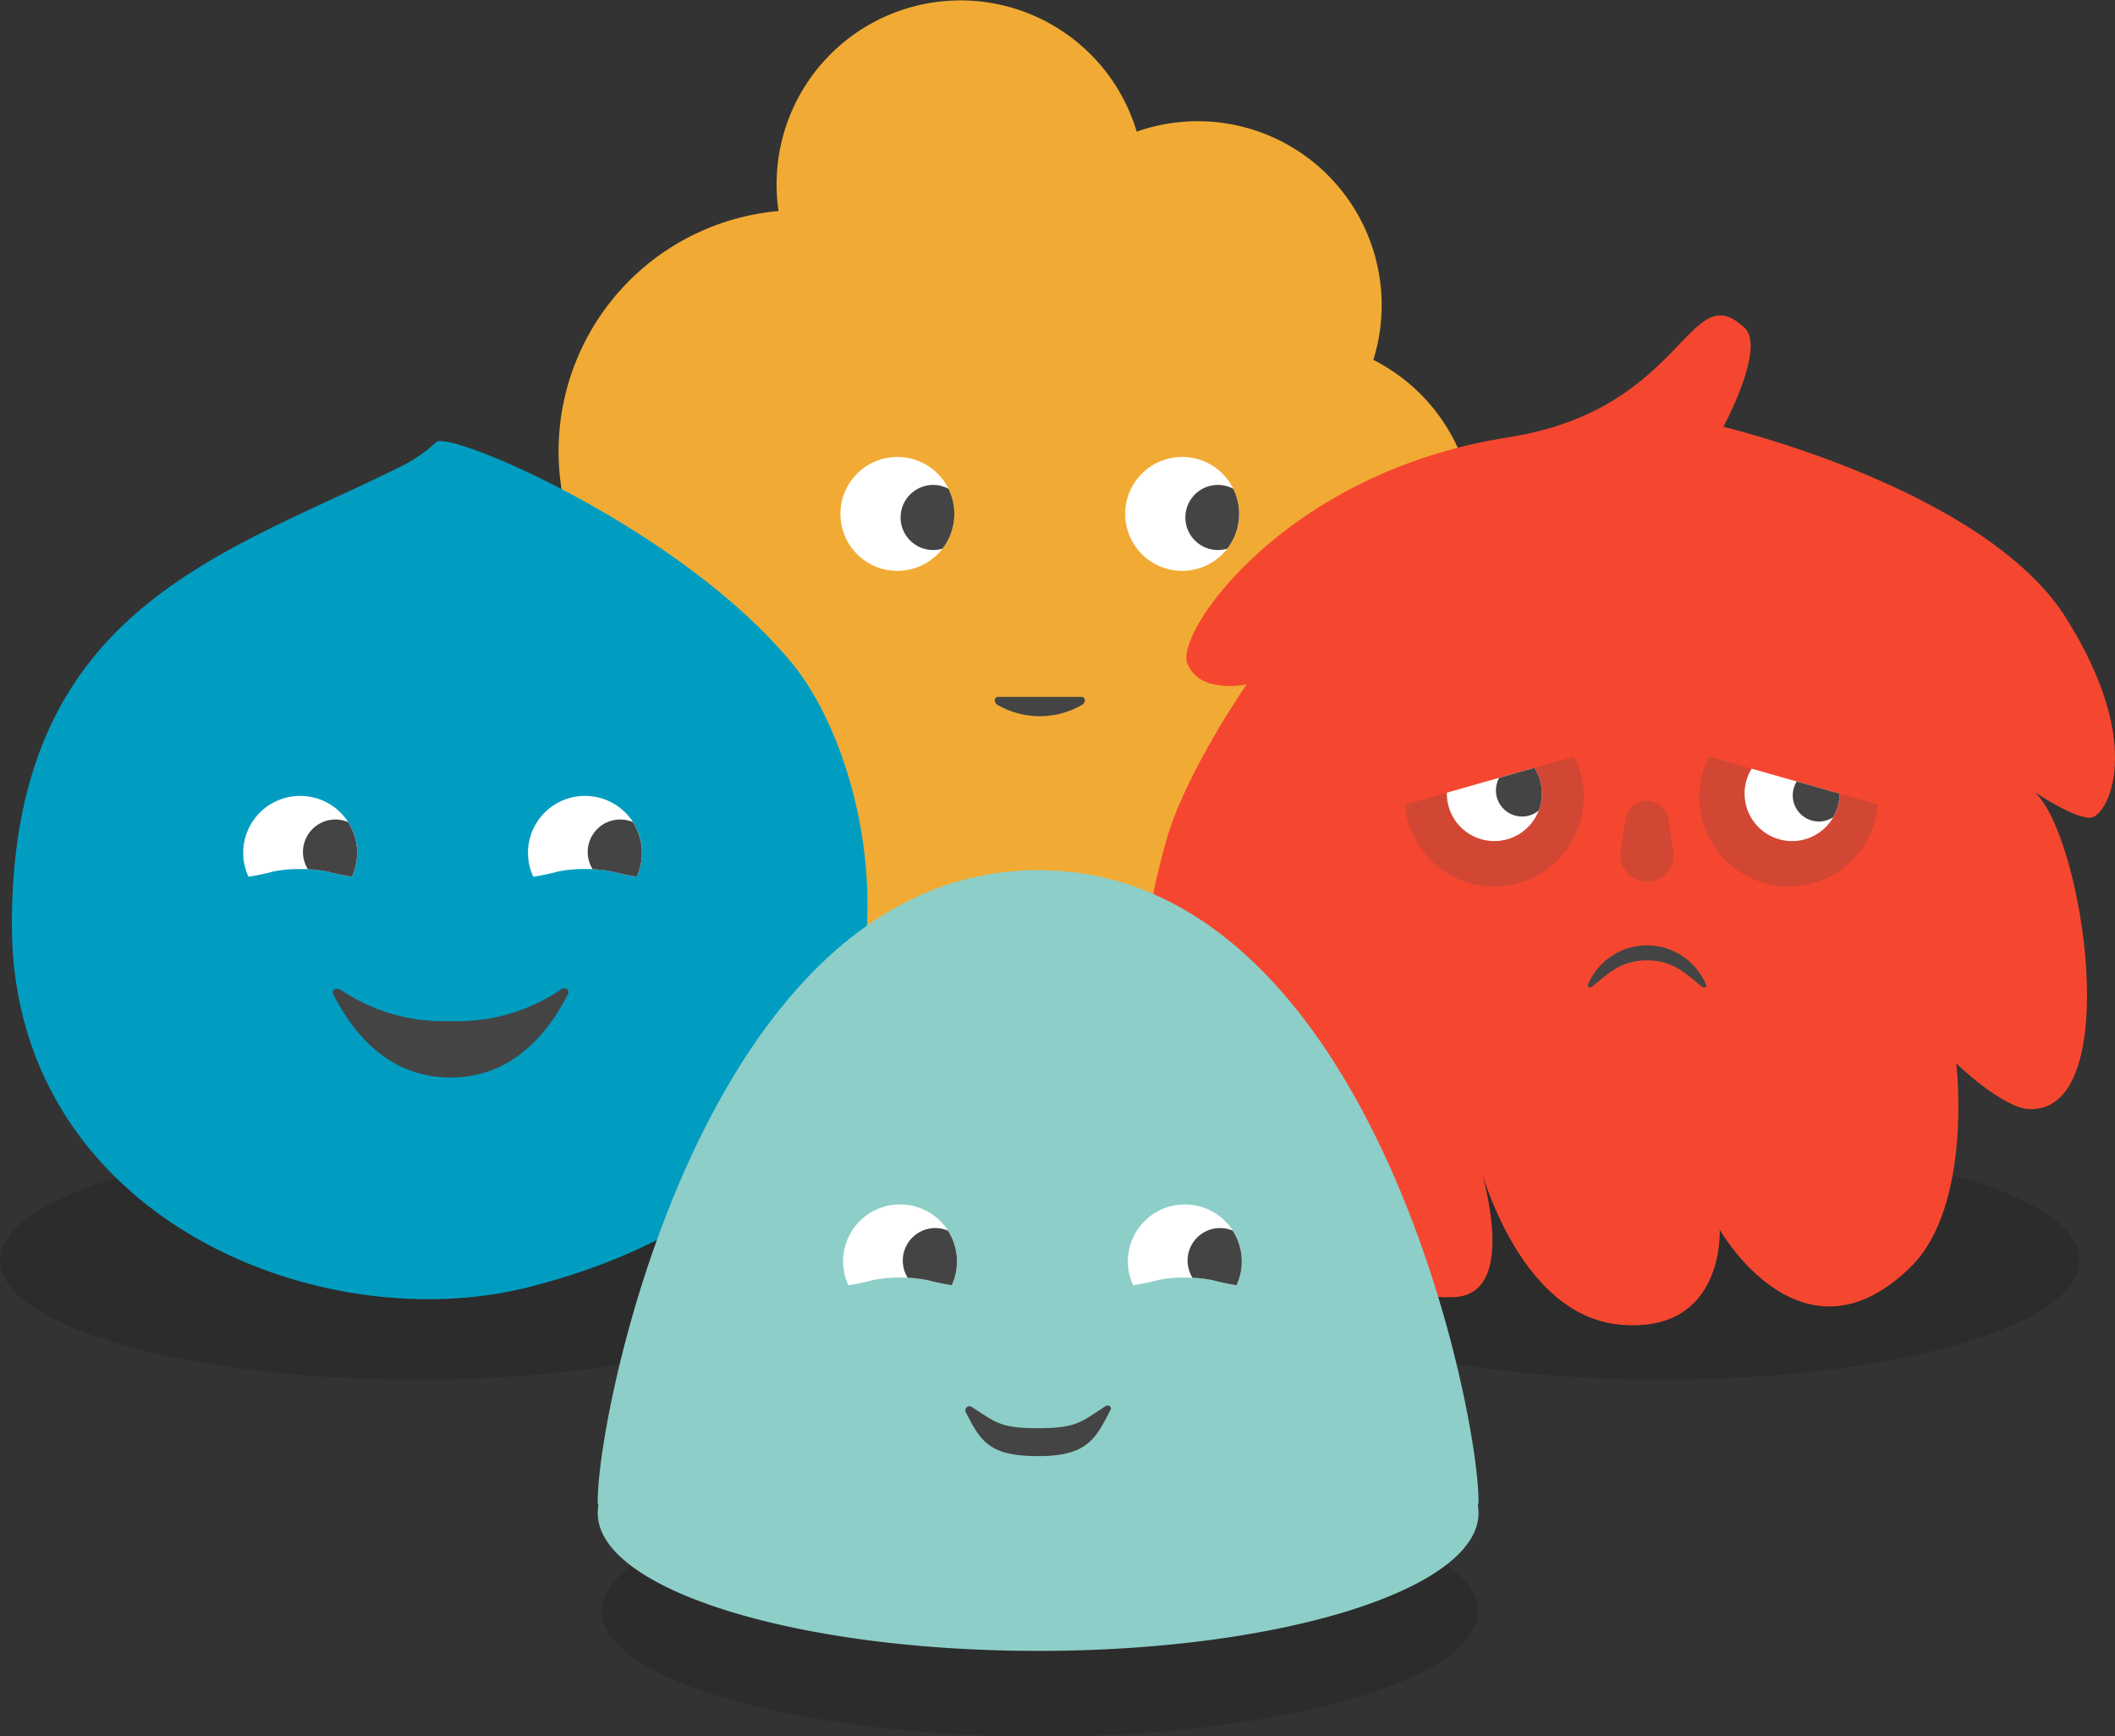 <svg viewBox="0 0 169.258 138.953" height="138.953" width="169.258" xmlns:xlink="http://www.w3.org/1999/xlink" xmlns="http://www.w3.org/2000/svg" data-name="Group 4598" id="Group_4598">
  <rect x="0" y="0" width="169.258" height="138.953" fill="#333333" stroke="none"/>
  <defs>
    <clipPath id="clip-path">
      <rect fill="none" height="138.953" width="169.258" data-name="Rectangle 597" id="Rectangle_597"></rect>
    </clipPath>
    <clipPath id="clip-path-3">
      <rect fill="none" height="19.065" width="66.723" data-name="Rectangle 583" id="Rectangle_583"></rect>
    </clipPath>
    <clipPath id="clip-path-4">
      <rect fill="none" height="19.065" width="66.724" data-name="Rectangle 584" id="Rectangle_584"></rect>
    </clipPath>
    <clipPath id="clip-path-5">
      <rect fill="none" height="20.035" width="70.119" data-name="Rectangle 585" id="Rectangle_585"></rect>
    </clipPath>
    <clipPath id="clip-path-6">
      <path fill="none" transform="translate(-235.011 -127.775)" d="M235.011,132.333a4.558,4.558,0,1,0,4.558-4.558,4.558,4.558,0,0,0-4.558,4.558" data-name="Path 794" id="Path_794"></path>
    </clipPath>
    <clipPath id="clip-path-8">
      <path fill="none" transform="translate(-314.641 -127.775)" d="M314.641,132.333a4.558,4.558,0,1,0,4.558-4.558,4.558,4.558,0,0,0-4.558,4.558" data-name="Path 797" id="Path_797"></path>
    </clipPath>
    <clipPath id="clip-path-10">
      <path fill="none" transform="translate(-147.648 -222.565)" d="M147.648,227.123a4.535,4.535,0,0,0,.423,1.909,17.955,17.955,0,0,0,2-.422,10.284,10.284,0,0,1,2.138-.191,10.445,10.445,0,0,1,2.136.189,19.568,19.568,0,0,0,2,.423,4.556,4.556,0,1,0-8.694-1.907" data-name="Path 803" id="Path_803"></path>
    </clipPath>
    <clipPath id="clip-path-12">
      <path fill="none" transform="translate(-68.012 -222.565)" d="M68.012,227.123a4.53,4.53,0,0,0,.423,1.909,17.968,17.968,0,0,0,2-.422,10.282,10.282,0,0,1,2.138-.191,10.443,10.443,0,0,1,2.136.189,19.591,19.591,0,0,0,2,.423,4.557,4.557,0,1,0-8.694-1.907" data-name="Path 806" id="Path_806"></path>
    </clipPath>
    <clipPath id="clip-path-14">
      <rect fill="none" height="6.474" width="4.272" data-name="Rectangle 590" id="Rectangle_590"></rect>
    </clipPath>
    <clipPath id="clip-path-15">
      <rect fill="none" height="10.412" width="14.308" data-name="Rectangle 591" id="Rectangle_591"></rect>
    </clipPath>
    <clipPath id="clip-path-16">
      <path fill="none" transform="translate(-475.161 -211.535)" d="M475.436,212.818a7.166,7.166,0,1,0,14.032,2.568l-13.53-3.85a7.228,7.228,0,0,0-.5,1.283" data-name="Path 812" id="Path_812"></path>
    </clipPath>
    <clipPath id="clip-path-17">
      <path fill="none" transform="translate(-487.827 -214.932)" d="M487.974,215.892a3.8,3.8,0,1,0,7.459,1.042l-7.036-2a3.8,3.8,0,0,0-.423.96" data-name="Path 814" id="Path_814"></path>
    </clipPath>
    <clipPath id="clip-path-20">
      <path fill="none" transform="translate(-392.883 -211.535)" d="M392.883,215.385a7.208,7.208,0,0,0,.248,1.355l.019.066,0,.017a7.169,7.169,0,0,0,6.852,5.124h.015a7.173,7.173,0,0,0,1.928-.266l.034-.01a7.165,7.165,0,0,0,4.428-10.136Z" data-name="Path 817" id="Path_817"></path>
    </clipPath>
    <clipPath id="clip-path-21">
      <path fill="none" transform="translate(-404.593 -214.701)" d="M404.594,216.691a3.8,3.8,0,1,0,6.994-1.99Z" data-name="Path 819" id="Path_819"></path>
    </clipPath>
    <clipPath id="clip-path-23">
      <path fill="none" transform="translate(-315.391 -336.808)" d="M315.391,341.366a4.536,4.536,0,0,0,.423,1.909,17.862,17.862,0,0,0,2-.422,10.277,10.277,0,0,1,2.138-.191,10.448,10.448,0,0,1,2.136.189,19.506,19.506,0,0,0,2,.423,4.556,4.556,0,1,0-8.694-1.907" data-name="Path 824" id="Path_824"></path>
    </clipPath>
    <clipPath id="clip-path-25">
      <path fill="none" transform="translate(-235.756 -336.808)" d="M235.756,341.366a4.53,4.53,0,0,0,.423,1.909,17.879,17.879,0,0,0,2-.422,10.282,10.282,0,0,1,2.138-.191,10.439,10.439,0,0,1,2.136.189,19.531,19.531,0,0,0,2,.423,4.556,4.556,0,1,0-8.694-1.907" data-name="Path 827" id="Path_827"></path>
    </clipPath>
  </defs>
  <g clip-path="url(#clip-path)" data-name="Group 3558" id="Group_3558">
    <g data-name="Group 3514" id="Group_3514">
      <g clip-path="url(#clip-path)" data-name="Group 3513" id="Group_3513">
        <g opacity="0.13" transform="translate(0 91.346)" data-name="Group 3506" id="Group_3506">
          <g data-name="Group 3505" id="Group_3505">
            <g clip-path="url(#clip-path-3)" data-name="Group 3504" id="Group_3504">
              <path transform="translate(0 -319.181)" d="M66.723,328.714c0,5.265-14.937,9.533-33.362,9.533S0,333.978,0,328.714s14.936-9.533,33.362-9.533,33.362,4.268,33.362,9.533" data-name="Path 788" id="Path_788"></path>
            </g>
          </g>
        </g>
        <g opacity="0.13" transform="translate(99.698 91.346)" data-name="Group 3509" id="Group_3509">
          <g data-name="Group 3508" id="Group_3508">
            <g clip-path="url(#clip-path-4)" data-name="Group 3507" id="Group_3507">
              <path transform="translate(-348.367 -319.181)" d="M415.091,328.714c0,5.265-14.937,9.533-33.362,9.533s-33.362-4.268-33.362-9.533,14.936-9.533,33.362-9.533,33.362,4.268,33.362,9.533" data-name="Path 789" id="Path_789"></path>
            </g>
          </g>
        </g>
        <g opacity="0.13" transform="translate(48.151 118.917)" data-name="Group 3512" id="Group_3512">
          <g data-name="Group 3511" id="Group_3511">
            <g clip-path="url(#clip-path-5)" data-name="Group 3510" id="Group_3510">
              <path transform="translate(-168.251 -415.522)" d="M238.37,425.54c0,5.533-15.7,10.018-35.059,10.018s-35.06-4.485-35.06-10.018,15.7-10.018,35.06-10.018,35.059,4.485,35.059,10.018" data-name="Path 790" id="Path_790"></path>
            </g>
          </g>
        </g>
        <path fill="#f1ab34" transform="translate(-111.495)" d="M229.479,41.93A14.714,14.714,0,0,0,221.4,28.8a14.721,14.721,0,0,0-18.937-18.266A14.718,14.718,0,0,0,173.8,16.888a19.308,19.308,0,0,0-4.462,37.529c.379,12.242,4.443,21.844,25.162,21.844,19.915,0,24.442-8.872,25.1-20.432a14.721,14.721,0,0,0,9.879-13.9" data-name="Path 791" id="Path_791"></path>
        <path fill="#fff" transform="translate(-167.754 -91.207)" d="M239.569,127.775a4.558,4.558,0,1,0,4.558,4.558,4.558,4.558,0,0,0-4.558-4.558" data-name="Path 792" id="Path_792"></path>
      </g>
    </g>
    <g transform="translate(67.257 36.568)" data-name="Group 3516" id="Group_3516">
      <g clip-path="url(#clip-path-6)" data-name="Group 3515" id="Group_3515">
        <path fill="#444" transform="translate(-247.024 -133.362)" d="M257.049,138.206a2.6,2.6,0,0,0-5.209,0h0a2.6,2.6,0,1,0,5.209,0" data-name="Path 793" id="Path_793"></path>
      </g>
    </g>
    <g data-name="Group 3518" id="Group_3518">
      <g clip-path="url(#clip-path)" data-name="Group 3517" id="Group_3517">
        <path fill="#fff" transform="translate(-224.595 -91.207)" d="M319.2,127.775a4.558,4.558,0,1,0,4.558,4.558,4.558,4.558,0,0,0-4.558-4.558" data-name="Path 795" id="Path_795"></path>
      </g>
    </g>
    <g transform="translate(90.046 36.568)" data-name="Group 3520" id="Group_3520">
      <g clip-path="url(#clip-path-8)" data-name="Group 3519" id="Group_3519">
        <path fill="#444" transform="translate(-326.654 -133.362)" d="M336.679,138.206a2.6,2.6,0,0,0-5.209,0h0a2.6,2.6,0,1,0,5.209,0" data-name="Path 796" id="Path_796"></path>
      </g>
    </g>
    <g data-name="Group 3522" id="Group_3522">
      <g clip-path="url(#clip-path)" data-name="Group 3521" id="Group_3521">
        <path fill="#444" transform="translate(-198.558 -139.104)" d="M285.115,194.875h-6.692a.257.257,0,0,0-.257.257h0a.436.436,0,0,0,.231.385,6.758,6.758,0,0,0,6.746,0,.436.436,0,0,0,.231-.385.258.258,0,0,0-.258-.258" data-name="Path 798" id="Path_798"></path>
        <path fill="#009dc1" transform="translate(-2.376 -88.05)" d="M65.726,141.086c-8.922-10.771-27.372-18.641-28.458-17.651a11.3,11.3,0,0,1-2.641,1.861c-14.357,7.17-31.3,11.385-31.3,36.752,0,23.315,24.509,33.3,41.39,29,34.86-8.878,28.943-40.384,21.006-49.966" data-name="Path 799" id="Path_799"></path>
        <path fill="#444" transform="translate(-66.414 -197.261)" d="M111.775,276.4a.3.3,0,0,0-.189-.047.493.493,0,0,0-.267.084h0a14.741,14.741,0,0,1-8.849,2.539,14.65,14.65,0,0,1-8.761-2.483c-.374-.239-.8-.022-.626.33,1.564,3.09,4.41,6.667,9.387,6.667s7.83-3.581,9.393-6.674a.3.3,0,0,0-.089-.414" data-name="Path 800" id="Path_800"></path>
        <path fill="#fff" transform="translate(-105.393 -158.87)" d="M152.206,222.565a4.551,4.551,0,0,0-4.135,6.467,17.886,17.886,0,0,0,2-.422,10.284,10.284,0,0,1,2.138-.191,10.447,10.447,0,0,1,2.136.189,19.493,19.493,0,0,0,2,.423,4.551,4.551,0,0,0-4.136-6.466" data-name="Path 801" id="Path_801"></path>
      </g>
    </g>
    <g transform="translate(42.255 63.695)" data-name="Group 3524" id="Group_3524">
      <g clip-path="url(#clip-path-10)" data-name="Group 3523" id="Group_3523">
        <path fill="#444" transform="translate(-159.554 -227.268)" d="M169.532,231.756a2.6,2.6,0,1,1-2.6-2.6,2.6,2.6,0,0,1,2.6,2.6" data-name="Path 802" id="Path_802"></path>
      </g>
    </g>
    <g data-name="Group 3526" id="Group_3526">
      <g clip-path="url(#clip-path)" data-name="Group 3525" id="Group_3525">
        <path fill="#fff" transform="translate(-48.549 -158.87)" d="M72.571,222.565a4.551,4.551,0,0,0-4.135,6.467,17.881,17.881,0,0,0,2-.422,10.285,10.285,0,0,1,2.138-.191,10.447,10.447,0,0,1,2.136.189,19.491,19.491,0,0,0,2,.423,4.551,4.551,0,0,0-4.136-6.466" data-name="Path 804" id="Path_804"></path>
      </g>
    </g>
    <g transform="translate(19.464 63.695)" data-name="Group 3528" id="Group_3528">
      <g clip-path="url(#clip-path-12)" data-name="Group 3527" id="Group_3527">
        <path fill="#444" transform="translate(-79.918 -227.268)" d="M89.9,231.756a2.6,2.6,0,1,1-2.6-2.6,2.6,2.6,0,0,1,2.6,2.6" data-name="Path 805" id="Path_805"></path>
      </g>
    </g>
    <g data-name="Group 3536" id="Group_3536">
      <g clip-path="url(#clip-path)" data-name="Group 3535" id="Group_3535">
        <path fill="#f5472f" transform="translate(-228.536 -62.965)" d="M349.2,97.972c-17.747,2.758-26.644,15.572-25.651,18.082s4.751,1.681,4.751,1.681-4.951,7.146-6.448,12.544c-6.239,22.492,6.814,11.8,6.814,11.8s1.62,25.3,16.234,24.691c5.547-.232,1.892-11.1,1.892-11.1s3.02,12.557,11.41,13.305,7.959-7.6,7.959-7.6,6.558,11.526,15.264,3c5.027-4.92,3.667-16.308,3.667-16.308s3.676,3.574,5.847,3.655c7.674.285,4.313-21.781.439-25.363,0,0,3.143,2.119,4.459,2.047,1.282-.071,4.542-5.644-1.965-15.992s-27.418-15.292-27.418-15.292,3.409-6.306,1.707-7.912c-4.563-4.309-4.677,6.541-18.961,8.76" data-name="Path 807" id="Path_807"></path>
        <g opacity="0.2" transform="translate(129.666 64.077)" data-name="Group 3531" id="Group_3531">
          <g data-name="Group 3530" id="Group_3530">
            <g clip-path="url(#clip-path-14)" data-name="Group 3529" id="Group_3529">
              <path fill="#444" transform="translate(-453.08 -223.899)" d="M454.892,230.348a2.136,2.136,0,0,0,2.436-2.436l-.39-2.536a1.742,1.742,0,0,0-3.443,0h0l-.39,2.536a2.136,2.136,0,0,0,1.786,2.436" data-name="Path 808" id="Path_808"></path>
            </g>
          </g>
        </g>
        <path fill="#444" transform="translate(-316.934 -188.705)" d="M446.714,264.779a5.132,5.132,0,0,0-2.693,2.69h0c-.089.208.127.338.314.193,1.225-.921,2.187-2.1,4.4-2.1s3.211,1.19,4.443,2.131c.172.131.362-.016.273-.223a5.132,5.132,0,0,0-6.74-2.695" data-name="Path 809" id="Path_809"></path>
        <g opacity="0.2" transform="translate(135.985 60.538)" data-name="Group 3534" id="Group_3534">
          <g data-name="Group 3533" id="Group_3533">
            <g clip-path="url(#clip-path-15)" data-name="Group 3532" id="Group_3532">
              <path fill="#444" transform="translate(-475.16 -211.535)" d="M480.367,221.671a7.165,7.165,0,0,1-4.428-10.136l13.529,3.85a7.165,7.165,0,0,1-9.1,6.286" data-name="Path 810" id="Path_810"></path>
            </g>
          </g>
        </g>
      </g>
    </g>
    <g transform="translate(135.985 60.539)" data-name="Group 3538" id="Group_3538">
      <g clip-path="url(#clip-path-16)" data-name="Group 3537" id="Group_3537">
        <path fill="#fff" transform="translate(-484.202 -209.466)" d="M495.286,213.48a3.8,3.8,0,1,1-2.616-4.7,3.8,3.8,0,0,1,2.616,4.7" data-name="Path 811" id="Path_811"></path>
      </g>
    </g>
    <g transform="translate(139.61 61.511)" data-name="Group 3540" id="Group_3540">
      <g clip-path="url(#clip-path-17)" data-name="Group 3539" id="Group_3539">
        <path fill="#444" transform="translate(-497.45 -215.053)" d="M505.413,217.766a2.092,2.092,0,1,1-1.44-2.585,2.092,2.092,0,0,1,1.44,2.585" data-name="Path 813" id="Path_813"></path>
      </g>
    </g>
    <g data-name="Group 3545" id="Group_3545">
      <g clip-path="url(#clip-path)" data-name="Group 3544" id="Group_3544">
        <g opacity="0.2" transform="translate(112.438 60.538)" data-name="Group 3543" id="Group_3543">
          <g data-name="Group 3542" id="Group_3542">
            <g clip-path="url(#clip-path-15)" data-name="Group 3541" id="Group_3541">
              <path fill="#444" transform="translate(-392.884 -211.535)" d="M401.986,221.671a7.164,7.164,0,0,0,4.428-10.136l-13.529,3.85a7.165,7.165,0,0,0,9.1,6.286" data-name="Path 815" id="Path_815"></path>
            </g>
          </g>
        </g>
      </g>
    </g>
    <g transform="translate(112.438 60.539)" data-name="Group 3547" id="Group_3547">
      <g clip-path="url(#clip-path-20)" data-name="Group 3546" id="Group_3546">
        <path fill="#fff" transform="translate(-401.242 -209.466)" d="M404.739,213.48a3.8,3.8,0,1,0,2.616-4.7,3.8,3.8,0,0,0-2.616,4.7" data-name="Path 816" id="Path_816"></path>
      </g>
    </g>
    <g transform="translate(115.79 61.445)" data-name="Group 3549" id="Group_3549">
      <g clip-path="url(#clip-path-21)" data-name="Group 3548" id="Group_3548">
        <path fill="#444" transform="translate(-414.394 -213.99)" d="M418.4,216.37a2.092,2.092,0,1,0,1.439-2.585,2.092,2.092,0,0,0-1.439,2.585" data-name="Path 818" id="Path_818"></path>
      </g>
    </g>
    <g data-name="Group 3551" id="Group_3551">
      <g clip-path="url(#clip-path)" data-name="Group 3550" id="Group_3550">
        <path fill="#8dcec8" transform="translate(-119.309 -173.695)" d="M237.631,293.845c0-7.653-8.829-50.512-35.244-50.512s-35.244,42.858-35.244,50.512a1.256,1.256,0,0,0,.049.347,3.574,3.574,0,0,0-.049.587c0,6.093,15.779,11.033,35.244,11.033s35.244-4.94,35.244-11.033a3.543,3.543,0,0,0-.05-.587,1.257,1.257,0,0,0,.05-.347" data-name="Path 820" id="Path_820"></path>
        <path fill="#444" transform="translate(-192.688 -280.556)" d="M281.484,393.076a.235.235,0,0,0-.147-.037.381.381,0,0,0-.207.066c-1.9,1.236-2.287,1.745-5.372,1.745s-3.411-.494-5.305-1.7a.33.33,0,0,0-.485.4c1.212,2.4,1.932,3.533,5.79,3.533s4.583-1.289,5.794-3.688a.232.232,0,0,0-.068-.321" data-name="Path 821" id="Path_821"></path>
        <path fill="#fff" transform="translate(-225.13 -240.418)" d="M319.949,336.808a4.551,4.551,0,0,0-4.135,6.467,17.863,17.863,0,0,0,2-.422,10.282,10.282,0,0,1,2.138-.191,10.448,10.448,0,0,1,2.136.189,19.521,19.521,0,0,0,2,.423,4.551,4.551,0,0,0-4.136-6.466" data-name="Path 822" id="Path_822"></path>
      </g>
    </g>
    <g transform="translate(90.261 96.39)" data-name="Group 3553" id="Group_3553">
      <g clip-path="url(#clip-path-23)" data-name="Group 3552" id="Group_3552">
        <path fill="#444" transform="translate(-327.297 -341.511)" d="M337.275,346a2.6,2.6,0,1,1-2.6-2.6,2.6,2.6,0,0,1,2.6,2.6" data-name="Path 823" id="Path_823"></path>
      </g>
    </g>
    <g data-name="Group 3555" id="Group_3555">
      <g clip-path="url(#clip-path)" data-name="Group 3554" id="Group_3554">
        <path fill="#fff" transform="translate(-168.286 -240.418)" d="M240.314,336.808a4.551,4.551,0,0,0-4.135,6.467,17.866,17.866,0,0,0,2-.422,10.283,10.283,0,0,1,2.138-.191,10.446,10.446,0,0,1,2.136.189,19.526,19.526,0,0,0,2,.423,4.551,4.551,0,0,0-4.136-6.466" data-name="Path 825" id="Path_825"></path>
      </g>
    </g>
    <g transform="translate(67.47 96.39)" data-name="Group 3557" id="Group_3557">
      <g clip-path="url(#clip-path-25)" data-name="Group 3556" id="Group_3556">
        <path fill="#444" transform="translate(-247.662 -341.511)" d="M257.64,346a2.6,2.6,0,1,1-2.6-2.6,2.6,2.6,0,0,1,2.6,2.6" data-name="Path 826" id="Path_826"></path>
      </g>
    </g>
  </g>
</svg>
